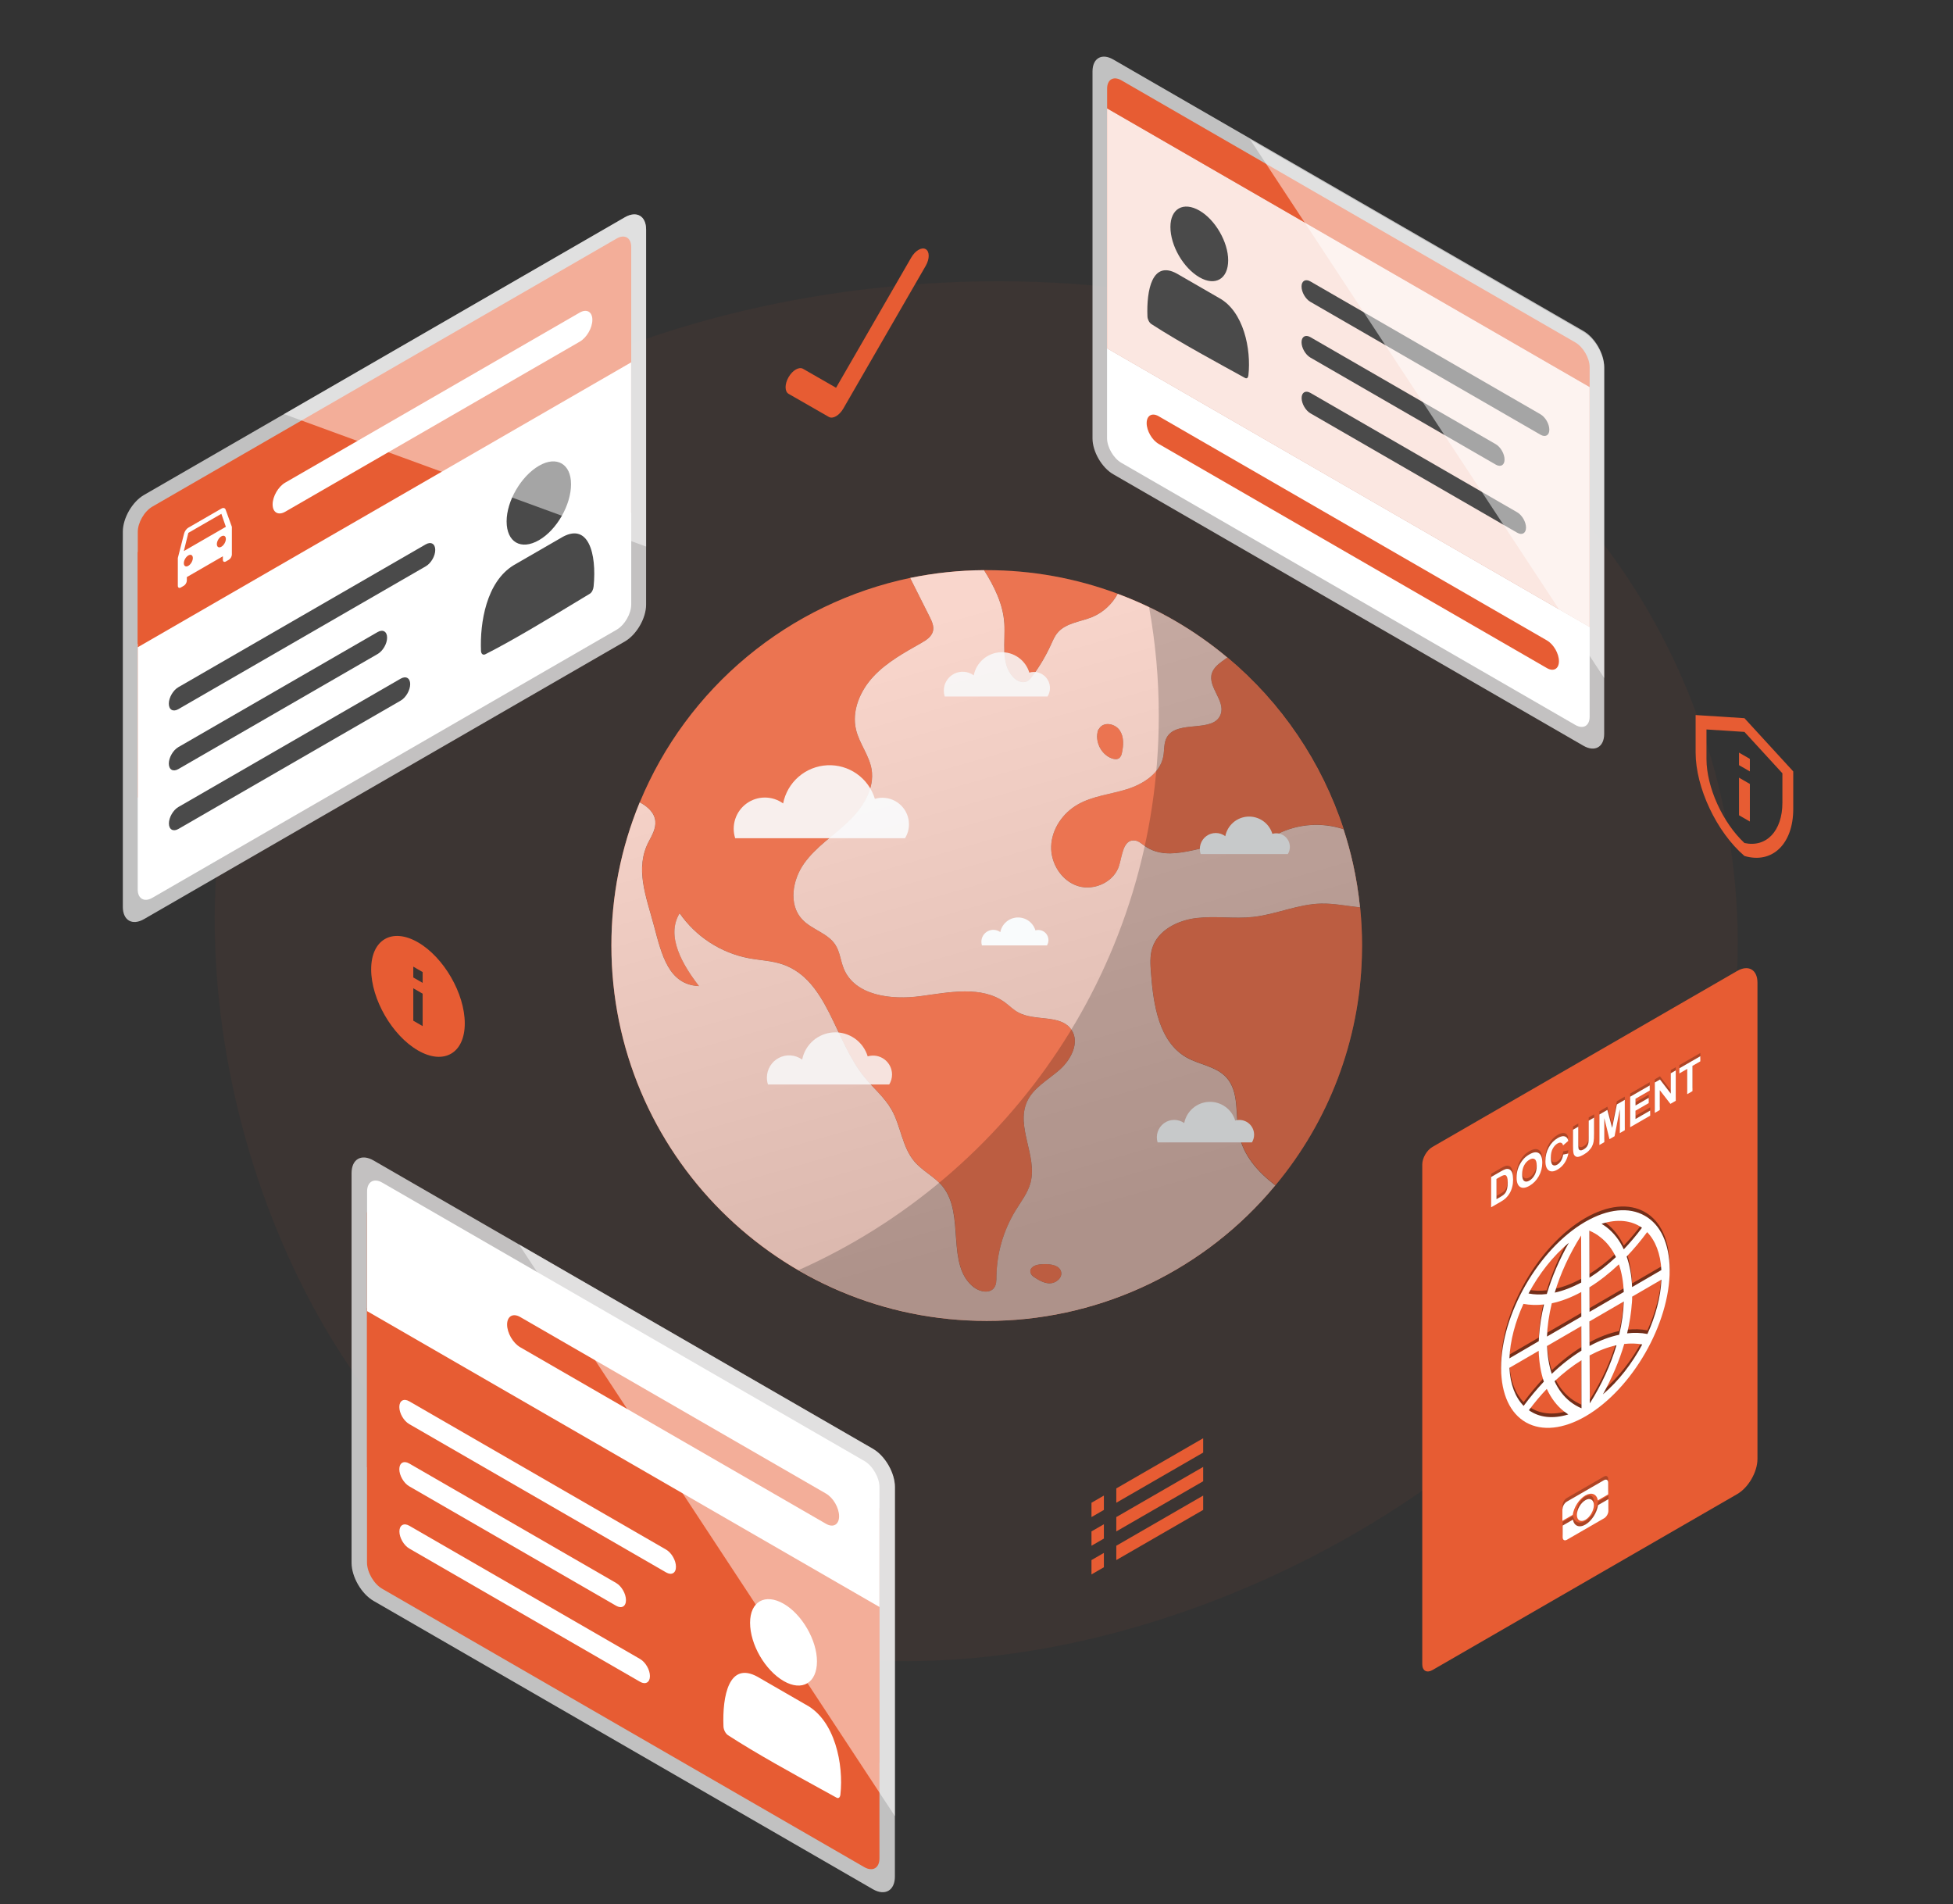 <svg width="874" height="852" viewBox="0 0 874 852" fill="none" xmlns="http://www.w3.org/2000/svg">
<rect x="0" y="0" width="874" height="852" fill="#333333" stroke="none"/>
<path opacity="0.05" d="M173.187 218.055C275.449 122.4 487.847 96.345 620.298 162.788C753.327 228.966 806.41 387.642 762.634 511.824C718.636 635.52 576.978 724.501 448.064 740.574C319.95 756.869 204.356 699.771 142.333 588.727C80.31 477.683 71.503 313.445 173.187 218.055Z" fill="#E75C33"/>
<path opacity="0.75" d="M708.619 333.703L498.195 212.215C493.055 209.247 488.914 202.075 488.914 196.14L488.914 31.978C488.914 26.043 493.055 23.652 498.195 26.619L708.619 148.108C713.759 151.075 717.9 158.248 717.9 164.183L717.9 328.345C717.9 334.28 713.722 336.649 708.619 333.703Z" fill="#F0F0F0"/>
<path d="M711.355 173.128L495.421 48.458L495.421 155.879L711.355 280.548L711.355 173.128Z" fill="#E75C33"/>
<path opacity="0.85" d="M711.355 173.128L495.421 48.458L495.421 155.879L711.355 280.548L711.355 173.128Z" fill="white"/>
<path d="M711.392 280.569L711.392 320.703C711.392 324.759 708.545 326.445 704.996 324.396L501.818 207.091C498.305 205.063 495.421 200.111 495.421 196.012L495.421 155.879L711.392 280.569Z" fill="white"/>
<path d="M711.392 164.311L711.392 173.192L495.459 48.522L495.459 39.642C495.459 35.586 498.306 33.899 501.855 35.949L705.033 153.253C708.508 155.26 711.392 160.255 711.392 164.311Z" fill="#E75C33"/>
<path d="M689.429 194.539L586.417 135.065C584.236 133.805 582.461 130.731 582.461 128.212C582.461 125.693 584.236 124.669 586.417 125.928L689.392 185.381C691.574 186.641 693.349 189.715 693.349 192.234C693.386 194.774 691.611 195.799 689.429 194.539Z" fill="#4A4A4A"/>
<path d="M669.389 207.903L586.417 159.999C584.236 158.739 582.461 155.665 582.461 153.146C582.461 150.627 584.236 149.603 586.417 150.862L669.352 198.745C671.534 200.004 673.308 203.078 673.308 205.597C673.345 208.138 671.571 209.162 669.389 207.903Z" fill="#4A4A4A"/>
<path d="M678.965 238.365L586.454 184.954C584.272 183.694 582.498 180.62 582.498 178.101C582.498 175.582 584.272 174.558 586.454 175.817L678.965 229.229C681.147 230.488 682.922 233.562 682.922 236.081C682.922 238.6 681.147 239.625 678.965 238.365Z" fill="#4A4A4A"/>
<path fill-rule="evenodd" clip-rule="evenodd" d="M536.796 94.249C543.859 98.326 549.627 108.316 549.627 116.471C549.627 124.839 543.859 128.17 536.796 124.092C529.549 119.908 523.781 109.918 523.781 101.549C523.781 93.395 529.549 90.064 536.796 94.249Z" fill="#4A4A4A"/>
<path fill-rule="evenodd" clip-rule="evenodd" d="M526.629 122.406L545.412 133.25C556.615 139.249 559.98 156.348 558.686 167.897C558.575 168.986 558.02 169.562 557.207 169.136C546.447 163.18 528.182 153.402 515.24 144.991C514.316 144.372 513.576 142.963 513.502 141.64C513.022 129.749 515.647 116.407 526.629 122.406Z" fill="#4A4A4A"/>
<path opacity="0.5" d="M717.9 303.369L717.9 164.652C717.9 158.718 713.722 151.524 708.619 148.578L559.462 62.462L717.9 303.369Z" fill="white"/>
<path d="M692.293 298.96L518.51 198.626C515.552 196.919 513.149 192.756 513.149 189.34C513.149 185.925 515.552 184.537 518.51 186.245L692.293 286.578C695.251 288.286 697.654 292.449 697.654 295.864C697.654 299.28 695.251 300.668 692.293 298.96Z" fill="#E75C33"/>
<path opacity="0.75" d="M390.628 845.361L167.185 716.356C161.727 713.205 157.33 705.589 157.33 699.287L157.33 524.968C157.33 518.667 161.727 516.128 167.185 519.279L390.628 648.284C396.086 651.434 400.483 659.051 400.483 665.353L400.483 839.672C400.483 845.973 396.046 848.49 390.628 845.361Z" fill="#F0F0F0"/>
<path d="M393.533 674.851L164.24 542.468L164.24 656.535L393.533 788.918L393.533 674.851Z" fill="#E75C33"/>
<path d="M164.24 585.233L393.533 717.616L393.533 788.917L393.573 788.94L393.573 831.556C393.573 835.863 390.549 837.654 386.78 835.478L171.032 710.916C167.303 708.762 164.24 703.503 164.24 699.151L164.24 585.233Z" fill="#E75C33"/>
<path d="M393.573 665.489L393.573 719.068L164.28 586.685L164.28 533.107C164.28 528.8 167.303 527.009 171.072 529.185L386.82 653.747C390.51 655.878 393.573 661.182 393.573 665.489Z" fill="white"/>
<path d="M369.657 681.854L232.793 602.836C229.562 600.971 226.937 596.425 226.937 592.694C226.937 588.964 229.562 587.448 232.793 589.313L369.657 668.332C372.887 670.197 375.512 674.743 375.512 678.474C375.512 682.204 372.887 683.72 369.657 681.854Z" fill="#E75C33"/>
<path d="M298.124 703.615L183.12 637.218C180.685 635.812 178.703 632.38 178.703 629.567C178.703 626.755 180.685 625.611 183.12 627.017L298.083 693.391C300.519 694.797 302.5 698.229 302.5 701.042C302.541 703.878 300.56 705.022 298.124 703.615Z" fill="white"/>
<path d="M275.751 718.536L183.12 665.055C180.685 663.649 178.703 660.217 178.703 657.405C178.703 654.593 180.685 653.449 183.12 654.855L275.71 708.312C278.145 709.718 280.127 713.15 280.127 715.962C280.168 718.798 278.186 719.942 275.751 718.536Z" fill="white"/>
<path d="M286.442 752.545L183.161 692.915C180.726 691.509 178.744 688.077 178.744 685.265C178.744 682.453 180.726 681.309 183.161 682.715L286.442 742.344C288.878 743.75 290.859 747.182 290.859 749.995C290.859 752.807 288.878 753.951 286.442 752.545Z" fill="white"/>
<path fill-rule="evenodd" clip-rule="evenodd" d="M365.605 743.4C365.605 733.955 358.924 722.383 350.744 717.661C342.35 712.814 335.669 716.672 335.669 726.117C335.669 735.809 342.35 747.381 350.744 752.227C358.924 756.95 365.605 753.093 365.605 743.4ZM360.723 762.835L338.967 750.274C326.248 743.326 323.207 758.78 323.764 772.552C323.85 774.085 324.706 775.717 325.777 776.434C338.346 784.603 355.251 793.884 367.73 800.736C370.133 802.056 372.372 803.285 374.385 804.399C375.327 804.894 375.969 804.226 376.098 802.965C377.597 789.588 373.7 769.783 360.723 762.835Z" fill="white"/>
<path opacity="0.5" d="M400.483 812.651L400.483 665.353C400.483 659.051 396.046 651.412 390.628 648.284L232.243 556.84L400.483 812.651Z" fill="white"/>
<path d="M188.468 586.048L202.418 594.102L202.418 586.047L209.393 590.074L209.393 573.966L202.418 569.939L202.418 561.885L188.468 553.831L188.468 561.885L181.493 557.858L181.493 573.966L188.468 577.993L188.468 586.048Z" fill="white"/>
<path opacity="0.75" d="M279.65 287.027L64.458 411.268C59.202 414.303 54.967 411.857 54.967 405.788L54.967 237.907C54.967 231.837 59.202 224.502 64.458 221.468L279.65 97.226C284.906 94.192 289.141 96.637 289.141 102.706L289.141 270.588C289.141 276.657 284.868 284.014 279.65 287.027Z" fill="#F0F0F0"/>
<path d="M282.448 119.582L61.622 247.076L61.622 356.93L282.448 229.436L282.448 119.582Z" fill="#E75C33"/>
<path d="M61.622 288.262L282.448 160.768L282.448 229.436L282.486 229.414L282.486 270.457C282.486 274.605 279.574 279.691 275.944 281.787L68.163 401.75C64.571 403.824 61.622 402.164 61.622 397.973L61.622 288.262Z" fill="white"/>
<path d="M282.486 110.522L282.486 162.122L61.66 289.616L61.66 238.016C61.66 233.868 64.571 228.781 68.201 226.686L275.982 106.723C279.537 104.671 282.486 106.374 282.486 110.522Z" fill="#E75C33"/>
<path d="M259.453 152.879L127.643 228.98C124.532 230.776 122.004 229.316 122.004 225.724C122.004 222.131 124.532 217.752 127.643 215.956L259.453 139.856C262.564 138.059 265.092 139.519 265.092 143.112C265.092 146.704 262.564 151.083 259.453 152.879Z" fill="white"/>
<path d="M190.562 253.385L79.804 317.331C77.459 318.685 75.551 317.583 75.551 314.875C75.551 312.167 77.459 308.861 79.804 307.507L190.522 243.584C192.868 242.23 194.776 243.332 194.776 246.04C194.816 248.726 192.908 252.031 190.562 253.385Z" fill="#4A4A4A"/>
<path d="M169.015 292.635L79.804 344.14C77.459 345.495 75.551 344.393 75.551 341.685C75.551 338.976 77.459 335.671 79.804 334.317L168.975 282.834C171.321 281.48 173.229 282.582 173.229 285.29C173.269 287.975 171.36 291.281 169.015 292.635Z" fill="#4A4A4A"/>
<path d="M179.311 313.499L79.844 370.926C77.499 372.28 75.59 371.178 75.59 368.47C75.59 365.762 77.499 362.457 79.844 361.102L179.311 303.675C181.657 302.321 183.565 303.422 183.565 306.131C183.565 308.839 181.657 312.144 179.311 313.499Z" fill="#4A4A4A"/>
<path fill-rule="evenodd" clip-rule="evenodd" d="M255.551 216.658C255.551 207.561 249.117 203.847 241.239 208.395C233.155 213.062 226.721 224.207 226.721 233.303C226.721 242.638 233.155 246.353 241.239 241.685C249.117 237.137 255.551 225.993 255.551 216.658ZM250.849 240.804L229.897 252.901C217.647 260.354 214.719 278.619 215.255 291.263C215.337 292.644 216.162 293.263 217.193 292.763C229.298 286.653 245.579 276.793 257.598 269.514C259.912 268.112 262.068 266.806 264.007 265.641C264.914 265.069 265.533 263.712 265.656 262.354C267.1 247.805 263.347 233.065 250.849 240.804Z" fill="#4A4A4A"/>
<path opacity="0.5" d="M289.141 244.565L289.141 102.706C289.141 96.637 284.868 94.214 279.65 97.226L127.113 185.293L289.141 244.565Z" fill="white"/>
<path d="M100.97 228.051C100.701 227.291 99.949 227.074 99.062 227.586L84.283 236.118C83.397 236.63 82.658 237.708 82.376 238.786L79.581 249.692L79.581 262.103C79.581 262.956 80.186 263.305 80.925 262.879L82.268 262.103C83.007 261.676 83.612 260.629 83.612 259.776L83.612 258.225L99.734 248.917L99.734 250.468C99.734 251.321 100.338 251.67 101.077 251.244L102.421 250.468C103.16 250.041 103.764 248.994 103.764 248.141L103.764 235.73L100.97 228.051ZM84.283 253.183C83.168 253.827 82.268 253.307 82.268 252.019C82.268 250.732 83.168 249.173 84.283 248.529C85.398 247.885 86.299 248.405 86.299 249.692C86.299 250.98 85.398 252.539 84.283 253.183ZM99.062 244.65C97.947 245.294 97.047 244.775 97.047 243.487C97.047 242.199 97.947 240.64 99.062 239.996C100.177 239.353 101.077 239.872 101.077 241.16C101.077 242.448 100.177 244.007 99.062 244.65ZM82.268 246.59L84.283 238.445L99.062 229.913L101.077 235.73L82.268 246.59Z" fill="white"/>
<path d="M777.446 668.544L641.03 747.304C638.51 748.759 636.485 747.59 636.485 744.68L636.485 521.09C636.485 518.18 638.51 514.674 641.03 513.219L777.446 434.459C782.445 431.572 786.494 433.91 786.494 439.682L786.494 652.825C786.494 658.645 782.445 665.658 777.446 668.544Z" fill="#E75C33"/>
<path opacity="0.5" d="M709.568 632.074C709.61 632.05 709.61 632.05 709.568 632.074L709.775 631.955C730.514 619.79 747.246 590.619 747.205 566.743L747.205 566.695L747.205 566.647C747.205 566.6 747.205 566.504 747.205 566.457C747.122 554.96 743.197 546.349 736.092 542.342C728.986 538.287 719.566 539.241 709.568 544.966L709.197 545.181C688.457 557.345 671.726 586.564 671.767 610.392L671.767 610.44L671.767 610.488C671.767 610.536 671.767 610.631 671.767 610.679C671.85 622.223 675.816 630.81 682.963 634.841C690.11 638.872 699.571 637.894 709.568 632.074ZM684.202 629.403C686.764 625.968 689.449 622.748 692.217 619.862C694.117 623.964 696.679 627.399 699.943 629.951C700.562 630.404 701.182 630.858 701.843 631.287C694.902 633.434 688.788 632.67 684.202 629.403ZM707.668 591.764L707.709 602.76C703.206 605.55 698.744 609.033 694.448 613.135C693.208 609.414 692.506 605.193 692.341 600.661L707.668 591.764ZM692.3 596.391C692.465 591.668 693.208 586.659 694.448 581.507C698.744 580.601 703.165 578.908 707.627 576.475L707.668 587.47L692.3 596.391ZM711.345 585.348L711.304 574.352C715.765 571.585 720.186 568.126 724.483 564.071C725.763 567.769 726.466 571.943 726.672 576.451L711.345 585.348ZM726.672 580.696C726.548 585.395 725.846 590.428 724.607 595.58C720.269 596.51 715.807 598.18 711.345 600.613L711.304 589.617L726.672 580.696ZM702.752 625.61C699.736 623.249 697.381 620.124 695.687 616.427C699.612 612.73 703.619 609.605 707.709 607.053L707.751 628.544C705.933 627.781 704.28 626.779 702.752 625.61ZM711.386 604.883C715.435 602.736 719.484 601.162 723.408 600.327C720.847 608.961 716.84 617.858 711.469 626.35L711.386 604.883ZM717.335 622.295C721.425 614.924 724.648 607.339 726.879 599.754C729.647 599.444 732.373 599.492 734.935 599.969C730.349 608.532 724.235 616.403 717.335 622.295ZM737.248 595.294C734.356 594.722 731.299 594.626 728.159 595.008C729.275 590.357 729.977 585.801 730.308 581.364C730.39 580.41 730.432 579.48 730.432 578.574L743.487 570.941C743.156 578.86 740.884 587.28 737.248 595.294ZM737.124 549.712C740.801 553.505 743.115 559.277 743.487 566.695L730.39 574.304C730.184 569.271 729.358 564.644 727.953 560.637C731.134 557.321 734.191 553.648 737.124 549.712ZM734.811 547.709C732.208 551.215 729.481 554.411 726.672 557.369C724.813 553.338 722.252 550.046 719.071 547.542C718.327 546.969 717.542 546.421 716.716 545.944C723.78 543.678 730.101 544.417 734.811 547.709ZM716.22 551.955C719.153 554.221 721.467 557.274 723.161 560.828C719.277 564.453 715.311 567.554 711.304 570.058L711.262 548.997C713.039 549.784 714.733 550.762 716.22 551.955ZM707.627 572.229C703.619 574.352 699.612 575.902 695.77 576.737C698.331 568.246 702.297 559.516 707.585 551.167L707.627 572.229ZM702.091 554.435C697.836 561.901 694.53 569.677 692.217 577.357C689.366 577.715 686.64 577.62 684.037 577.119C688.705 568.413 694.985 560.398 702.091 554.435ZM681.765 581.817C684.698 582.366 687.796 582.438 690.978 582.08C689.821 586.85 689.077 591.573 688.747 596.153C688.705 596.94 688.664 597.727 688.623 598.514L675.526 606.123C675.816 598.275 678.088 589.856 681.765 581.817ZM681.847 627.423C678.17 623.63 675.857 617.906 675.485 610.392L688.581 602.784C688.747 607.888 689.532 612.491 690.895 616.57C687.796 619.886 684.739 623.511 681.847 627.423Z" fill="black"/>
<g opacity="0.5">
<path opacity="0.5" d="M699.281 673.601C699.281 672.36 700.149 670.905 701.182 670.309L717.79 660.72C718.864 660.1 719.69 660.625 719.69 661.818L719.69 667.065L715.063 669.737C714.567 666.922 712.254 665.92 709.445 667.542C706.635 669.164 704.322 672.885 703.826 676.224L699.199 678.896L699.199 673.648L699.281 673.601ZM713.287 671.812C713.287 674.197 711.593 677.179 709.486 678.395C707.42 679.588 705.685 678.633 705.685 676.201C705.685 673.768 707.379 670.834 709.486 669.617C711.551 668.425 713.287 669.427 713.287 671.812ZM699.281 680.995L703.909 678.323C704.404 681.138 706.718 682.14 709.527 680.518C712.336 678.896 714.65 675.175 715.146 671.836L719.773 669.164L719.773 674.412C719.773 675.652 718.905 677.107 717.872 677.703L701.223 687.316C700.149 687.936 699.323 687.411 699.323 686.218L699.323 680.971L699.281 680.995Z" fill="black"/>
</g>
<path d="M709.568 633.744C709.568 633.696 709.568 633.744 709.568 633.744C709.61 633.72 709.61 633.72 709.568 633.744L709.775 633.624C730.514 621.46 747.246 592.288 747.205 568.412L747.205 568.365L747.205 568.317C747.205 568.269 747.205 568.174 747.205 568.126C747.122 556.629 743.197 548.019 736.092 544.012C728.986 539.957 719.566 540.911 709.568 546.635L709.197 546.85C688.457 559.015 671.726 588.234 671.767 612.062L671.767 612.11L671.767 612.157C671.767 612.205 671.767 612.3 671.767 612.348C671.85 623.893 675.816 632.479 682.963 636.51C690.11 640.494 699.571 639.516 709.568 633.744ZM684.202 631.024C686.764 627.59 689.449 624.37 692.217 621.484C694.117 625.586 696.679 629.021 699.943 631.573C700.562 632.026 701.182 632.479 701.843 632.909C694.902 635.055 688.788 634.292 684.202 631.024ZM707.668 593.386L707.709 604.382C703.206 607.172 698.744 610.655 694.448 614.757C693.208 611.036 692.506 606.814 692.341 602.283L707.668 593.386ZM692.3 598.061C692.465 593.338 693.208 588.329 694.448 583.177C698.744 582.271 703.165 580.577 707.627 578.144L707.668 589.14L692.3 598.061ZM711.345 587.017L711.304 576.021C715.765 573.254 720.186 569.796 724.483 565.741C725.763 569.438 726.466 573.612 726.672 578.12L711.345 587.017ZM726.672 582.366C726.548 587.065 725.846 592.098 724.607 597.25C720.269 598.18 715.807 599.85 711.345 602.283L711.304 591.287L726.672 582.366ZM702.752 627.232C699.736 624.871 697.381 621.746 695.687 618.049C699.612 614.352 703.619 611.227 707.709 608.675L707.751 630.166C705.933 629.402 704.28 628.401 702.752 627.232ZM711.386 606.504C715.435 604.358 719.484 602.783 723.408 601.949C720.847 610.583 716.84 619.48 711.469 627.971L711.386 606.504ZM717.335 623.916C721.425 616.546 724.648 608.961 726.879 601.376C729.647 601.066 732.373 601.114 734.935 601.591C730.349 610.201 724.235 618.073 717.335 623.916ZM737.248 596.916C734.356 596.343 731.299 596.248 728.159 596.63C729.275 591.978 729.977 587.423 730.308 582.986C730.39 582.032 730.432 581.102 730.432 580.195L743.528 572.587C743.156 580.482 740.884 588.949 737.248 596.916ZM737.124 551.334C740.801 555.127 743.115 560.899 743.487 568.317L730.39 575.926C730.184 570.893 729.358 566.266 727.953 562.259C731.134 558.943 734.191 555.318 737.124 551.334ZM734.811 549.378C732.208 552.885 729.481 556.081 726.672 559.039C724.813 555.008 722.252 551.716 719.071 549.211C718.327 548.639 717.542 548.09 716.716 547.613C723.78 545.347 730.101 546.039 734.811 549.378ZM716.22 553.624C719.153 555.89 721.467 558.943 723.161 562.497C719.277 566.123 715.311 569.223 711.304 571.728L711.262 550.666C713.039 551.454 714.733 552.384 716.22 553.624ZM707.627 573.898C703.619 576.021 699.612 577.572 695.77 578.407C698.331 569.915 702.297 561.185 707.585 552.837L707.627 573.898ZM702.091 556.105C697.836 563.57 694.53 571.346 692.217 579.027C689.366 579.384 686.64 579.289 684.037 578.788C688.705 570.034 694.985 562.02 702.091 556.105ZM681.765 583.439C684.698 583.988 687.796 584.059 690.978 583.702C689.821 588.472 689.077 593.195 688.747 597.775C688.705 598.562 688.664 599.349 688.623 600.136L675.485 607.816C675.816 599.945 678.088 591.478 681.765 583.439ZM681.847 629.092C678.17 625.3 675.857 619.575 675.485 612.062L688.581 604.453C688.747 609.557 689.532 614.161 690.895 618.24C687.796 621.555 684.739 625.181 681.847 629.092Z" fill="white"/>
<path d="M699.281 675.223C699.281 673.982 700.149 672.527 701.182 671.931L717.79 662.342C718.864 661.722 719.69 662.247 719.69 663.44L719.69 668.687L715.063 671.359C714.567 668.544 712.254 667.542 709.445 669.164C706.635 670.786 704.322 674.507 703.826 677.846L699.199 680.518L699.199 675.27L699.281 675.223ZM713.287 673.481C713.287 675.867 711.593 678.848 709.486 680.065C707.42 681.257 705.685 680.303 705.685 677.87C705.685 675.437 707.379 672.503 709.486 671.287C711.551 670.047 713.287 671.096 713.287 673.481ZM699.281 682.665L703.909 679.993C704.404 682.808 706.718 683.809 709.527 682.187C712.336 680.566 714.65 676.845 715.146 673.505L719.773 670.834L719.773 676.081C719.773 677.322 718.905 678.777 717.872 679.373L701.223 688.985C700.149 689.605 699.323 689.081 699.323 687.888L699.323 682.641L699.281 682.665Z" fill="white"/>
<g opacity="0.5">
<path opacity="0.5" d="M667.305 525.24L671.643 522.736C672.635 522.163 673.378 521.829 673.874 521.686C674.576 521.519 675.155 521.614 675.65 521.901C676.146 522.187 676.518 522.736 676.766 523.451C677.014 524.167 677.138 525.192 677.138 526.433C677.138 527.53 677.014 528.603 676.766 529.557C676.477 530.726 676.064 531.775 675.485 532.682C675.072 533.397 674.535 534.041 673.833 534.733C673.296 535.234 672.593 535.735 671.726 536.236L667.305 538.788L667.305 525.24ZM669.701 526.146L669.701 535.162L671.478 534.137C672.139 533.755 672.635 533.421 672.924 533.159C673.296 532.849 673.626 532.467 673.874 532.038C674.122 531.609 674.328 531.06 674.494 530.344C674.659 529.629 674.741 528.77 674.741 527.721C674.741 526.671 674.659 525.908 674.494 525.431C674.328 524.954 674.122 524.644 673.833 524.477C673.543 524.31 673.172 524.334 672.717 524.501C672.387 524.596 671.726 524.93 670.775 525.479L669.701 526.099L669.701 526.146Z" fill="black"/>
<path opacity="0.5" d="M678.708 525.526C678.708 524.143 678.873 522.902 679.245 521.734C679.493 520.875 679.864 520.04 680.36 519.229C680.815 518.394 681.352 517.703 681.889 517.106C682.632 516.295 683.459 515.675 684.45 515.103C686.185 514.101 687.59 513.91 688.623 514.554C689.656 515.198 690.193 516.605 690.193 518.848C690.193 521.042 689.656 523.069 688.623 524.906C687.59 526.743 686.185 528.174 684.491 529.152C682.756 530.153 681.352 530.344 680.319 529.7C679.286 529.056 678.708 527.721 678.708 525.526ZM681.186 524.047C681.186 525.574 681.476 526.6 682.095 527.005C682.715 527.458 683.5 527.387 684.45 526.838C685.4 526.289 686.185 525.455 686.805 524.286C687.425 523.117 687.714 521.805 687.714 520.231C687.714 518.657 687.425 517.679 686.805 517.273C686.227 516.844 685.442 516.916 684.45 517.488C683.459 518.06 682.674 518.895 682.095 519.992C681.476 521.114 681.186 522.473 681.186 524.047Z" fill="black"/>
<path opacity="0.5" d="M699.571 515.198L701.884 514.721C701.512 516.415 700.934 517.846 700.108 519.038C699.282 520.231 698.249 521.209 696.968 521.948C695.398 522.855 694.117 522.974 693.126 522.306C692.134 521.638 691.597 520.279 691.597 518.132C691.597 515.842 692.093 513.839 693.126 511.954C694.159 510.118 695.481 508.734 697.133 507.78C698.579 506.945 699.736 506.755 700.645 507.232C701.182 507.494 701.595 508.114 701.843 509.068L699.488 511.096C699.364 510.452 699.075 510.094 698.621 509.927C698.166 509.76 697.629 509.879 697.009 510.237C696.142 510.738 695.439 511.525 694.861 512.575C694.324 513.6 694.035 514.96 694.035 516.582C694.035 518.299 694.283 519.396 694.82 519.802C695.357 520.207 696.059 520.183 696.927 519.682C697.546 519.325 698.083 518.776 698.579 518.013C699.034 517.273 699.364 516.319 699.571 515.198Z" fill="black"/>
<path opacity="0.5" d="M703.909 504.107L706.305 502.724L706.305 510.118C706.305 511.31 706.346 512.002 706.387 512.36C706.47 512.885 706.718 513.171 707.131 513.266C707.503 513.385 708.04 513.266 708.701 512.885C709.362 512.503 709.899 512.05 710.23 511.525C710.56 511 710.767 510.499 710.849 509.975C710.932 509.45 710.973 508.663 710.973 507.613L710.973 500.028L713.369 498.645L713.369 505.8C713.369 507.422 713.287 508.615 713.163 509.402C713.039 510.142 712.791 510.857 712.46 511.525C712.13 512.193 711.634 512.813 711.056 513.433C710.477 514.053 709.734 514.626 708.784 515.174C707.668 515.818 706.801 516.176 706.222 516.224C705.644 516.272 705.189 516.152 704.859 515.818C704.528 515.532 704.28 515.15 704.198 514.673C704.033 514.006 703.95 512.908 703.95 511.382L703.95 504.083L703.909 504.107Z" fill="black"/>
<path opacity="0.5" d="M715.766 510.857L715.766 497.261L719.318 495.21L721.467 503.272L723.574 492.753L727.127 490.702L727.127 504.298L724.896 505.586L724.896 494.9L722.541 506.993L720.269 508.305L717.955 498.907L717.955 509.641L715.766 510.905L715.766 510.857Z" fill="black"/>
<path opacity="0.5" d="M729.523 502.914L729.523 489.319L738.281 484.262L738.281 486.552L731.919 490.225L731.919 493.23L737.827 489.819L737.827 492.157L731.919 495.568L731.919 499.289L738.488 495.496L738.488 497.786L729.523 502.962L729.523 502.914Z" fill="black"/>
<path opacity="0.5" d="M740.553 496.546L740.553 482.95L742.867 481.614L747.701 487.935L747.701 478.824L749.932 477.536L749.932 491.131L747.535 492.515L742.784 486.385L742.784 495.258L740.553 496.546Z" fill="black"/>
<path opacity="0.5" d="M755.054 488.174L755.054 476.868L751.543 478.895L751.543 476.605L760.921 471.191L760.921 473.481L757.409 475.508L757.409 486.814L755.054 488.174Z" fill="black"/>
</g>
<path d="M667.305 526.671L671.643 524.167C672.635 523.594 673.378 523.26 673.874 523.117C674.576 522.95 675.155 523.046 675.65 523.332C676.146 523.666 676.518 524.167 676.766 524.882C677.014 525.598 677.138 526.623 677.138 527.864C677.138 528.961 677.014 530.034 676.766 530.988C676.477 532.157 676.064 533.207 675.485 534.113C675.072 534.829 674.535 535.473 673.833 536.164C673.296 536.665 672.593 537.166 671.726 537.667L667.305 540.219L667.305 526.671ZM669.701 527.578L669.701 536.594L671.478 535.568C672.139 535.186 672.635 534.852 672.924 534.59C673.296 534.28 673.626 533.898 673.874 533.469C674.122 533.04 674.328 532.491 674.494 531.776C674.659 531.06 674.741 530.201 674.741 529.152C674.741 528.102 674.659 527.339 674.494 526.862C674.328 526.385 674.122 526.075 673.833 525.908C673.543 525.741 673.172 525.765 672.717 525.932C672.387 526.027 671.726 526.361 670.775 526.91L669.701 527.53L669.701 527.578Z" fill="white"/>
<path d="M678.708 526.957C678.708 525.574 678.873 524.334 679.245 523.165C679.493 522.306 679.864 521.471 680.36 520.66C680.815 519.826 681.352 519.134 681.889 518.537C682.632 517.727 683.459 517.106 684.45 516.534C686.185 515.532 687.59 515.341 688.623 515.985C689.656 516.629 690.193 518.037 690.193 520.279C690.193 522.473 689.656 524.501 688.623 526.337C687.59 528.174 686.185 529.605 684.491 530.583C682.756 531.585 681.352 531.775 680.319 531.131C679.286 530.487 678.708 529.152 678.708 526.957ZM681.186 525.478C681.186 527.005 681.476 528.031 682.095 528.436C682.715 528.889 683.5 528.818 684.45 528.269C685.4 527.721 686.185 526.886 686.805 525.717C687.425 524.548 687.714 523.236 687.714 521.662C687.714 520.088 687.425 519.11 686.805 518.704C686.227 518.275 685.442 518.347 684.45 518.919C683.459 519.492 682.674 520.326 682.095 521.424C681.476 522.545 681.186 523.904 681.186 525.478Z" fill="white"/>
<path d="M699.571 516.629L701.884 516.152C701.512 517.846 700.934 519.277 700.108 520.47C699.282 521.662 698.249 522.64 696.968 523.379C695.398 524.286 694.117 524.405 693.126 523.737C692.134 523.069 691.597 521.71 691.597 519.563C691.597 517.273 692.093 515.27 693.126 513.385C694.159 511.549 695.481 510.165 697.133 509.211C698.579 508.376 699.736 508.186 700.645 508.663C701.182 508.925 701.595 509.545 701.843 510.499L699.488 512.527C699.364 511.883 699.075 511.525 698.621 511.358C698.166 511.191 697.629 511.31 697.009 511.668C696.142 512.169 695.439 512.956 694.861 514.006C694.283 515.055 694.035 516.391 694.035 518.013C694.035 519.73 694.283 520.827 694.82 521.233C695.357 521.638 696.059 521.614 696.927 521.114C697.546 520.756 698.083 520.207 698.579 519.444C699.034 518.704 699.364 517.75 699.571 516.629Z" fill="white"/>
<path d="M703.909 505.538L706.305 504.155L706.305 511.549C706.305 512.741 706.346 513.433 706.387 513.791C706.47 514.316 706.718 514.602 707.131 514.697C707.503 514.817 708.04 514.697 708.701 514.316C709.362 513.934 709.899 513.481 710.23 512.956C710.56 512.431 710.767 511.93 710.849 511.406C710.932 510.881 710.973 510.094 710.973 509.044L710.973 501.459L713.369 500.076L713.369 507.232C713.369 508.854 713.287 510.046 713.163 510.833C713.039 511.573 712.791 512.288 712.46 512.956C712.13 513.624 711.634 514.244 711.056 514.864C710.477 515.484 709.734 516.057 708.784 516.606C707.668 517.25 706.801 517.607 706.222 517.655C705.644 517.703 705.189 517.583 704.859 517.25C704.528 516.963 704.28 516.582 704.198 516.105C704.033 515.437 703.95 514.34 703.95 512.813L703.95 505.514L703.909 505.538Z" fill="white"/>
<path d="M715.766 512.288L715.766 498.693L719.318 496.641L721.467 504.703L723.574 494.184L727.127 492.133L727.127 505.729L724.896 507.017L724.896 496.331L722.541 508.424L720.269 509.736L717.955 500.338L717.955 511.072L715.766 512.336L715.766 512.288Z" fill="white"/>
<path d="M729.523 504.346L729.523 490.75L738.281 485.693L738.281 487.983L731.919 491.656L731.919 494.662L737.827 491.251L737.827 493.588L731.919 496.999L731.919 500.72L738.488 496.927L738.488 499.217L729.523 504.393L729.523 504.346Z" fill="white"/>
<path d="M740.553 497.977L740.553 484.381L742.867 483.046L747.701 489.366L747.701 480.255L749.932 478.967L749.932 492.563L747.535 493.946L742.784 487.816L742.784 496.689L740.553 497.977Z" fill="white"/>
<path d="M755.054 489.605L755.054 478.299L751.543 480.326L751.543 478.036L760.921 472.622L760.921 474.912L757.409 476.939L757.409 488.245L755.054 489.605Z" fill="white"/>
<path d="M780.666 327.501L797.655 346.025L797.655 359.196C797.655 371.863 790.422 379.373 780.666 377.216C770.91 368.108 763.677 352.246 763.677 339.579L763.677 326.408L780.666 327.501ZM780.666 321.363L758.823 319.962L758.823 336.777C758.823 352.33 768.143 372.255 780.666 383.017C793.189 386.716 802.509 377.552 802.509 361.998L802.509 345.184L780.666 321.363ZM778.239 336.777L783.093 339.579L783.093 345.184L778.239 342.381L778.239 336.777ZM778.239 347.986L783.093 350.789L783.093 367.603L778.239 364.801L778.239 347.986Z" fill="#E75C33"/>
<path d="M187.047 421.66C175.485 414.985 166.101 420.403 166.101 433.754C166.101 447.105 175.485 463.359 187.047 470.034C198.61 476.71 207.994 471.292 207.994 457.941C207.994 444.59 198.61 428.336 187.047 421.66ZM189.142 459.15L184.953 456.732L184.953 442.219L189.142 444.638L189.142 459.15ZM189.142 439.801L184.953 437.382L184.953 432.545L189.142 434.963L189.142 439.801Z" fill="#E75C33"/>
<path fill-rule="evenodd" clip-rule="evenodd" d="M414.271 111.487C416.057 112.518 416.057 115.86 414.271 118.952L377.391 182.831C375.608 185.919 372.717 187.591 370.931 186.566L352.908 176.227C351.12 175.201 351.116 171.861 352.898 168.767C354.68 165.674 357.575 163.997 359.363 165.023L374.154 173.508L407.806 115.22C409.592 112.127 412.486 110.456 414.271 111.487Z" fill="#E75C33"/>
<path d="M488.455 691.667L494.009 688.46L494.009 682.047L488.455 685.253L488.455 691.667ZM488.455 704.494L494.009 701.287L494.009 694.874L488.455 698.08L488.455 704.494ZM488.455 678.84L494.009 675.633L494.009 669.22L488.455 672.427L488.455 678.84ZM499.563 685.253L538.442 662.807L538.442 656.393L499.563 678.84L499.563 685.253ZM499.563 698.08L538.442 675.633L538.442 669.22L499.563 691.667L499.563 698.08ZM499.563 666.013L499.563 672.427L538.442 649.98L538.442 643.567L499.563 666.013Z" fill="#E75C33"/>
<path fill-rule="evenodd" clip-rule="evenodd" d="M459.616 304.866C457.503 305.884 454.93 304.639 453.329 302.922C449.151 298.427 449.319 292.008 449.486 285.619C449.545 283.366 449.604 281.117 449.472 278.957C448.922 270.362 445.013 262.525 440.399 255.123H441.585C461.595 255.113 481.446 258.689 500.196 265.682C497.714 270.32 493.731 273.977 488.899 276.053C487.263 276.727 485.517 277.236 483.775 277.743C479.785 278.905 475.815 280.062 473.24 283.184C472.098 284.567 471.352 286.217 470.613 287.85L470.61 287.856C470.519 288.058 470.428 288.259 470.336 288.46C468.052 293.466 465.241 298.214 461.949 302.623C461.359 303.544 460.559 304.313 459.616 304.866ZM293.278 367.386C293.6 370.427 292.09 373.269 290.65 375.98L290.649 375.982L290.647 375.986C290.553 376.162 290.46 376.338 290.368 376.513C284.897 386.898 287.948 397.567 291.144 408.741C291.662 410.553 292.185 412.379 292.675 414.219C292.795 414.67 292.914 415.121 293.034 415.571C296.408 428.296 299.693 440.686 312.858 441.243C305.527 431.747 297.912 418.899 304.179 408.671C311.464 419.142 322.551 426.353 335.076 428.765C336.821 429.092 338.588 429.324 340.354 429.556C343.769 430.005 347.179 430.453 350.417 431.585C363.083 436.005 368.931 448.407 374.909 461.087C378.356 468.398 381.846 475.802 386.713 481.821C388.173 483.631 389.776 485.334 391.378 487.035C394.143 489.971 396.902 492.901 398.904 496.361C400.716 499.51 401.851 503.025 402.982 506.523C404.512 511.26 406.033 515.967 409.21 519.696C410.999 521.81 413.218 523.492 415.435 525.173C417.781 526.951 420.126 528.728 421.958 531.014C426.664 536.882 427.231 544.914 427.79 552.82C428.428 561.848 429.054 570.712 435.816 576.006C438.518 578.119 443.029 578.975 444.98 576.155C445.902 574.831 445.926 573.117 445.949 571.492L445.952 571.261C446.113 560.806 449.069 550.584 454.514 541.657C455.071 540.753 455.654 539.858 456.238 538.962C458.239 535.892 460.245 532.815 461.184 529.303C462.667 523.747 461.309 517.909 459.962 512.12C458.436 505.563 456.926 499.069 459.576 493.119C461.614 488.524 465.665 485.418 469.716 482.313L469.716 482.312C471.219 481.161 472.721 480.009 474.12 478.781C479.293 474.244 483.369 466.465 479.487 460.767C476.666 456.648 471.599 456.107 466.378 455.549C462.627 455.149 458.797 454.739 455.662 452.989C454.339 452.252 453.167 451.284 451.991 450.311L451.991 450.311C451.283 449.726 450.574 449.139 449.828 448.6C440.381 441.671 427.711 443.484 415.86 445.179C414.508 445.373 413.166 445.565 411.841 445.742C398.904 447.473 382.675 445.567 377.652 433.51C377.073 432.115 376.683 430.64 376.294 429.169C375.706 426.949 375.121 424.736 373.893 422.815C372 419.855 368.929 418.076 365.836 416.283C363.347 414.841 360.843 413.39 358.927 411.309C352.815 404.684 354.643 393.697 359.88 386.359C363.338 381.514 367.927 377.697 372.526 373.872L372.526 373.872L372.526 373.872C374.892 371.904 377.261 369.934 379.48 367.82C386.013 361.598 391.58 353.009 390.051 344.122C389.482 340.817 387.979 337.798 386.473 334.772C385.147 332.107 383.817 329.437 383.122 326.562C381.074 318.09 384.956 309.06 390.9 302.708C396.546 296.673 403.877 292.51 411.092 288.413L411.095 288.411L411.099 288.409C411.375 288.252 411.652 288.095 411.929 287.938C412.029 287.881 412.13 287.824 412.23 287.766C414.479 286.47 416.929 284.927 417.545 282.406C418.089 280.195 417.039 277.94 416.022 275.924L407.317 258.603C380.498 264.219 355.457 276.301 334.369 293.799C313.281 311.296 296.786 333.68 286.317 359.005C289.836 360.936 292.876 363.555 293.278 367.386ZM544.34 310.35C542.874 307.361 541.403 304.362 542.298 301.34C542.998 298.987 545.001 297.282 547.004 295.785C547.721 295.253 548.449 294.751 549.184 294.245L549.292 294.171C573.495 314.402 591.522 341.033 601.311 371.023C591.622 367.827 581.065 368.577 571.925 373.11C571.252 373.453 570.589 373.816 569.925 374.179C568.016 375.225 566.108 376.269 564.011 376.818C561.466 377.482 558.822 377.369 556.176 377.256C555 377.206 553.824 377.156 552.655 377.174C547.833 377.233 542.847 378.397 537.919 379.548C528.76 381.686 519.803 383.777 512.471 378.639C512.154 378.423 511.84 378.192 511.524 377.96L511.524 377.96L511.524 377.96L511.523 377.96C510.264 377.034 508.983 376.093 507.429 376.046C503.624 375.94 502.576 380.37 501.614 384.434C501.397 385.348 501.185 386.244 500.947 387.066C498.815 394.514 489.825 398.773 482.456 396.491C475.087 394.209 470.148 386.359 470.407 378.652C470.666 370.945 475.625 363.782 482.3 359.964C486.752 357.418 491.766 356.247 496.795 355.073L496.795 355.073C499.307 354.486 501.822 353.899 504.272 353.139C511.628 350.857 519.179 346.021 520.586 338.457C520.765 337.495 520.841 336.504 520.917 335.516V335.515C521.07 333.533 521.222 331.561 522.2 329.861C524.441 325.969 529.494 325.479 534.436 325C539.669 324.492 544.777 323.997 546.297 319.49C547.328 316.442 545.837 313.401 544.34 310.35ZM548.348 410.508C552.485 410.625 556.629 410.742 560.757 410.298C565.34 409.799 569.822 408.607 574.299 407.416L574.299 407.416C579.94 405.915 585.574 404.417 591.395 404.308C595.272 404.234 599.192 404.774 603.094 405.311C604.958 405.568 606.818 405.824 608.668 406.013C609.247 411.688 609.54 417.389 609.543 423.093C609.543 424.766 609.51 426.438 609.458 428.098C608.393 465.566 594.765 501.589 570.765 530.379C562.942 524.376 556.46 517.058 554.516 507.575C553.945 504.769 553.77 501.801 553.597 498.85C553.228 492.588 552.864 486.396 548.728 481.964C545.918 478.955 542.014 477.557 538.076 476.147C535.693 475.293 533.297 474.435 531.125 473.213C518.635 466.219 516.159 449.605 515.09 435.344C514.811 431.617 514.539 427.78 515.667 424.215C518.201 416.157 527.119 411.782 535.48 410.777C539.744 410.265 544.042 410.386 548.348 410.508ZM467.127 565.641C464.995 565.7 462.499 565.946 461.365 567.754C460.62 568.934 461.436 570.62 462.499 571.216H462.402C464.709 572.739 467.205 574.314 469.959 574.256C472.714 574.198 475.579 571.663 474.859 568.999C474.062 566.043 470.173 565.538 467.127 565.641ZM500.965 339.189C500.026 339.947 498.645 339.772 497.517 339.351C492.63 337.542 489.779 331.566 491.451 326.653L492.326 325.447C494.601 322.861 499.241 323.982 501.147 326.847C503.052 329.712 502.871 333.485 502.119 336.842C502.005 337.731 501.599 338.556 500.965 339.189Z" fill="#E75C33"/>
<path opacity="0.15" fill-rule="evenodd" clip-rule="evenodd" d="M459.616 304.866C457.503 305.884 454.93 304.639 453.329 302.922C449.151 298.427 449.319 292.008 449.486 285.619C449.545 283.366 449.604 281.117 449.472 278.957C448.922 270.362 445.013 262.525 440.399 255.123H441.585C461.595 255.113 481.446 258.689 500.196 265.682C497.714 270.32 493.731 273.977 488.899 276.053C487.263 276.727 485.517 277.236 483.775 277.743C479.785 278.905 475.815 280.062 473.24 283.184C472.098 284.567 471.352 286.217 470.613 287.85L470.61 287.856C470.519 288.058 470.428 288.259 470.336 288.46C468.052 293.466 465.241 298.214 461.949 302.623C461.359 303.544 460.559 304.313 459.616 304.866ZM293.278 367.386C293.6 370.427 292.09 373.269 290.65 375.98L290.649 375.982L290.647 375.986C290.553 376.162 290.46 376.338 290.368 376.513C284.897 386.898 287.948 397.567 291.144 408.741C291.662 410.553 292.185 412.379 292.675 414.219C292.795 414.67 292.914 415.121 293.034 415.571C296.408 428.296 299.693 440.686 312.858 441.243C305.527 431.747 297.912 418.899 304.179 408.671C311.464 419.142 322.551 426.353 335.076 428.765C336.821 429.092 338.588 429.324 340.354 429.556C343.769 430.005 347.179 430.453 350.417 431.585C363.083 436.005 368.931 448.407 374.909 461.087C378.356 468.398 381.846 475.802 386.713 481.821C388.173 483.631 389.776 485.334 391.378 487.035C394.143 489.971 396.902 492.901 398.904 496.361C400.716 499.51 401.851 503.025 402.982 506.523C404.512 511.26 406.033 515.967 409.21 519.696C410.999 521.81 413.218 523.492 415.435 525.173C417.781 526.951 420.126 528.728 421.958 531.014C426.664 536.882 427.231 544.914 427.79 552.82C428.428 561.848 429.054 570.712 435.816 576.006C438.518 578.119 443.029 578.975 444.98 576.155C445.902 574.831 445.926 573.117 445.949 571.492L445.952 571.261C446.113 560.806 449.069 550.584 454.514 541.657C455.071 540.753 455.654 539.858 456.238 538.962C458.239 535.892 460.245 532.815 461.184 529.303C462.667 523.747 461.309 517.909 459.962 512.12C458.436 505.563 456.926 499.069 459.576 493.119C461.614 488.524 465.665 485.418 469.716 482.313L469.716 482.312C471.219 481.161 472.721 480.009 474.12 478.781C479.293 474.244 483.369 466.465 479.487 460.767C476.666 456.648 471.599 456.107 466.378 455.549C462.627 455.149 458.797 454.739 455.662 452.989C454.339 452.252 453.167 451.284 451.991 450.311L451.991 450.311C451.283 449.726 450.574 449.139 449.828 448.6C440.381 441.671 427.711 443.484 415.86 445.179C414.508 445.373 413.166 445.565 411.841 445.742C398.904 447.473 382.675 445.567 377.652 433.51C377.073 432.115 376.683 430.64 376.294 429.169C375.706 426.949 375.121 424.736 373.893 422.815C372 419.855 368.929 418.076 365.836 416.283C363.347 414.841 360.843 413.39 358.927 411.309C352.815 404.684 354.643 393.697 359.88 386.359C363.338 381.514 367.927 377.697 372.526 373.872L372.526 373.872L372.526 373.872C374.892 371.904 377.261 369.934 379.48 367.82C386.013 361.598 391.58 353.009 390.051 344.122C389.482 340.817 387.979 337.798 386.473 334.772C385.147 332.107 383.817 329.437 383.122 326.562C381.074 318.09 384.956 309.06 390.9 302.708C396.546 296.673 403.877 292.51 411.092 288.413L411.095 288.411L411.099 288.409C411.375 288.252 411.652 288.095 411.929 287.938C412.029 287.881 412.13 287.824 412.23 287.766C414.479 286.47 416.929 284.927 417.545 282.406C418.089 280.195 417.039 277.94 416.022 275.924L407.317 258.603C380.498 264.219 355.457 276.301 334.369 293.799C313.281 311.296 296.786 333.68 286.317 359.005C289.836 360.936 292.876 363.555 293.278 367.386ZM544.34 310.35C542.874 307.361 541.403 304.362 542.298 301.34C542.998 298.987 545.001 297.282 547.004 295.785C547.721 295.253 548.449 294.751 549.184 294.245L549.292 294.171C573.495 314.402 591.522 341.033 601.311 371.023C591.622 367.827 581.065 368.577 571.925 373.11C571.252 373.453 570.589 373.816 569.925 374.179C568.016 375.225 566.108 376.269 564.011 376.818C561.466 377.482 558.822 377.369 556.176 377.256C555 377.206 553.824 377.156 552.655 377.174C547.833 377.233 542.847 378.397 537.919 379.548C528.76 381.686 519.803 383.777 512.471 378.639C512.154 378.423 511.84 378.192 511.524 377.96L511.524 377.96L511.524 377.96L511.523 377.96C510.264 377.034 508.983 376.093 507.429 376.046C503.624 375.94 502.576 380.37 501.614 384.434C501.397 385.348 501.185 386.244 500.947 387.066C498.815 394.514 489.825 398.773 482.456 396.491C475.087 394.209 470.148 386.359 470.407 378.652C470.666 370.945 475.625 363.782 482.3 359.964C486.752 357.418 491.766 356.247 496.795 355.073L496.795 355.073C499.307 354.486 501.822 353.899 504.272 353.139C511.628 350.857 519.179 346.021 520.586 338.457C520.765 337.495 520.841 336.504 520.917 335.516V335.515C521.07 333.533 521.222 331.561 522.2 329.861C524.441 325.969 529.494 325.479 534.436 325C539.669 324.492 544.777 323.997 546.297 319.49C547.328 316.442 545.837 313.401 544.34 310.35ZM548.348 410.508C552.485 410.625 556.629 410.742 560.757 410.298C565.34 409.799 569.822 408.607 574.299 407.416L574.299 407.416C579.94 405.915 585.574 404.417 591.395 404.308C595.272 404.234 599.192 404.774 603.094 405.311C604.958 405.568 606.818 405.824 608.668 406.013C609.247 411.688 609.54 417.389 609.543 423.093C609.543 424.766 609.51 426.438 609.458 428.098C608.393 465.566 594.765 501.589 570.765 530.379C562.942 524.376 556.46 517.058 554.516 507.575C553.945 504.769 553.77 501.801 553.597 498.85C553.228 492.588 552.864 486.396 548.728 481.964C545.918 478.955 542.014 477.557 538.076 476.147C535.693 475.293 533.297 474.435 531.125 473.213C518.635 466.219 516.159 449.605 515.09 435.344C514.811 431.617 514.539 427.78 515.667 424.215C518.201 416.157 527.119 411.782 535.48 410.777C539.744 410.265 544.042 410.386 548.348 410.508ZM467.127 565.641C464.995 565.7 462.499 565.946 461.365 567.754C460.62 568.934 461.436 570.62 462.499 571.216H462.402C464.709 572.739 467.205 574.314 469.959 574.256C472.714 574.198 475.579 571.663 474.859 568.999C474.062 566.043 470.173 565.538 467.127 565.641ZM500.965 339.189C500.026 339.947 498.645 339.772 497.517 339.351C492.63 337.542 489.779 331.566 491.451 326.653L492.326 325.447C494.601 322.861 499.241 323.982 501.147 326.847C503.052 329.712 502.871 333.485 502.119 336.842C502.005 337.731 501.599 338.556 500.965 339.189Z" fill="white"/>
<path d="M535.46 410.777C543.84 409.773 552.363 411.205 560.737 410.298C571.108 409.17 580.933 404.503 591.355 404.308C597.085 404.198 602.905 405.43 608.628 406.013C607.965 399.46 606.92 392.952 605.498 386.521C604.331 381.271 602.905 376.15 601.259 371.061C591.579 367.863 581.03 368.604 571.892 373.123C569.299 374.452 566.804 376.092 563.978 376.83C560.303 377.79 556.421 377.129 552.623 377.187C538.856 377.375 523.735 386.554 512.438 378.652C510.857 377.55 509.321 376.059 507.396 376.059C502.749 375.917 502.211 382.593 500.914 387.079C498.815 394.514 489.825 398.779 482.456 396.504C475.086 394.228 470.141 386.372 470.407 378.665C470.672 370.958 475.592 363.808 482.3 359.977C489.008 356.146 496.922 355.44 504.272 353.151C511.622 350.863 519.179 346.021 520.585 338.469C521.123 335.578 520.734 332.422 522.199 329.874C526.814 321.849 543.341 328.254 546.297 319.503C548.339 313.468 540.464 307.459 542.298 301.353C542.998 299 545.001 297.295 546.971 295.837C547.723 295.279 548.488 294.754 549.259 294.223C534.65 281.988 518.056 272.342 500.195 265.701C497.714 270.339 493.73 273.996 488.898 276.073C483.519 278.29 476.94 278.717 473.239 283.203C471.943 284.759 471.172 286.652 470.335 288.479C468.052 293.486 465.24 298.234 461.949 302.643C461.358 303.564 460.559 304.332 459.615 304.886C457.502 305.923 454.929 304.678 453.328 302.941C447.677 296.861 449.978 287.261 449.44 278.957C448.902 270.362 444.993 262.525 440.366 255.123C429.26 255.192 418.188 256.358 407.311 258.603L416.015 275.924C417.033 277.953 418.083 280.208 417.538 282.406C416.923 284.927 414.473 286.483 412.224 287.766C404.647 292.077 396.843 296.342 390.893 302.708C384.944 309.073 381.061 318.09 383.116 326.562C384.6 332.7 388.949 337.906 390.044 344.122C391.574 353.009 386.013 361.624 379.473 367.82C372.934 374.017 365.111 379.021 359.874 386.359C354.637 393.697 352.809 404.684 358.921 411.309C363.218 415.976 370.471 417.473 373.886 422.815C375.928 426.01 376.194 430.01 377.646 433.51C382.656 445.567 398.898 447.479 411.835 445.742C424.771 444.005 439.296 440.88 449.822 448.6C451.766 450.033 453.51 451.841 455.655 452.989C463.154 457.157 474.633 453.669 479.481 460.767C483.369 466.433 479.293 474.263 474.114 478.781C468.935 483.299 462.363 486.799 459.57 493.081C454.579 504.282 464.34 517.414 461.177 529.264C459.965 533.801 456.971 537.613 454.508 541.619C449.046 550.556 446.081 560.794 445.92 571.268C445.92 572.959 445.92 574.774 444.948 576.162C443.004 578.981 438.467 578.106 435.783 576.013C423.099 566.082 432.005 543.602 421.926 531.02C418.361 526.574 412.852 524.052 409.177 519.703C403.655 513.182 403.137 503.776 398.872 496.367C395.709 490.877 390.66 486.76 386.681 481.828C373.4 465.37 370.38 438.56 350.385 431.591C345.472 429.874 340.164 429.731 335.044 428.772C322.519 426.359 311.432 419.148 304.147 408.677C297.88 418.906 305.495 431.753 312.826 441.25C299.215 440.673 296.155 427.41 292.643 414.226C289.13 401.041 283.977 388.589 290.335 376.519C291.852 373.648 293.576 370.621 293.245 367.393C292.844 363.562 289.804 360.943 286.284 359.011C277.896 379.335 273.591 401.112 273.613 423.1C273.613 515.859 348.797 591.051 441.552 591.051C465.353 591.076 488.887 586.028 510.585 576.244C532.283 566.459 551.647 552.163 567.387 534.307C568.521 533.01 569.617 531.714 570.712 530.417C562.857 524.415 556.395 517.097 554.463 507.613C552.681 498.876 554.762 488.524 548.676 482.003C544.139 477.173 536.834 476.473 531.072 473.252C518.615 466.219 516.139 449.612 515.07 435.351C514.791 431.624 514.519 427.786 515.647 424.221C518.181 416.157 527.08 411.782 535.46 410.777ZM491.432 326.653L492.307 325.447C494.582 322.854 499.223 323.982 501.128 326.847C503.034 329.712 502.852 333.485 502.101 336.842C501.987 337.731 501.581 338.556 500.947 339.189C500.007 339.947 498.627 339.772 497.499 339.351C492.631 337.543 489.779 331.566 491.432 326.653ZM469.96 574.269C467.205 574.327 464.71 572.752 462.402 571.229H462.499C461.437 570.632 460.62 568.947 461.365 567.767C462.499 565.959 464.995 565.712 467.127 565.654C470.173 565.576 474.062 566.082 474.859 569.025C475.579 571.65 472.721 574.185 469.96 574.243V574.269Z" fill="#E75C33"/>
<path opacity="0.75" d="M535.46 410.777C543.84 409.773 552.363 411.205 560.737 410.298C571.108 409.17 580.933 404.503 591.355 404.308C597.085 404.198 602.905 405.43 608.628 406.013C607.965 399.46 606.92 392.952 605.498 386.521C604.331 381.271 602.905 376.15 601.259 371.061C591.579 367.863 581.03 368.604 571.892 373.123C569.299 374.452 566.804 376.092 563.978 376.83C560.303 377.79 556.421 377.129 552.623 377.187C538.856 377.375 523.735 386.554 512.438 378.652C510.857 377.55 509.321 376.059 507.396 376.059C502.749 375.917 502.211 382.593 500.914 387.079C498.815 394.514 489.825 398.779 482.456 396.504C475.086 394.228 470.141 386.372 470.407 378.665C470.672 370.958 475.592 363.808 482.3 359.977C489.008 356.146 496.922 355.44 504.272 353.151C511.622 350.863 519.179 346.021 520.585 338.469C521.123 335.578 520.734 332.422 522.199 329.874C526.814 321.849 543.341 328.254 546.297 319.503C548.339 313.468 540.464 307.459 542.298 301.353C542.998 299 545.001 297.295 546.971 295.837C547.723 295.279 548.488 294.754 549.259 294.223C534.65 281.988 518.056 272.342 500.195 265.701C497.714 270.339 493.73 273.996 488.898 276.073C483.519 278.29 476.94 278.717 473.239 283.203C471.943 284.759 471.172 286.652 470.335 288.479C468.052 293.486 465.24 298.234 461.949 302.643C461.358 303.564 460.559 304.332 459.615 304.886C457.502 305.923 454.929 304.678 453.328 302.941C447.677 296.861 449.978 287.261 449.44 278.957C448.902 270.362 444.993 262.525 440.366 255.123C429.26 255.192 418.188 256.358 407.311 258.603L416.015 275.924C417.033 277.953 418.083 280.208 417.538 282.406C416.923 284.927 414.473 286.483 412.224 287.766C404.647 292.077 396.843 296.342 390.893 302.708C384.944 309.073 381.061 318.09 383.116 326.562C384.6 332.7 388.949 337.906 390.044 344.122C391.574 353.009 386.013 361.624 379.473 367.82C372.934 374.017 365.111 379.021 359.874 386.359C354.637 393.697 352.809 404.684 358.921 411.309C363.218 415.976 370.471 417.473 373.886 422.815C375.928 426.01 376.194 430.01 377.646 433.51C382.656 445.567 398.898 447.479 411.835 445.742C424.771 444.005 439.296 440.88 449.822 448.6C451.766 450.033 453.51 451.841 455.655 452.989C463.154 457.157 474.633 453.669 479.481 460.767C483.369 466.433 479.293 474.263 474.114 478.781C468.935 483.299 462.363 486.799 459.57 493.081C454.579 504.282 464.34 517.414 461.177 529.264C459.965 533.801 456.971 537.613 454.508 541.619C449.046 550.556 446.081 560.794 445.92 571.268C445.92 572.959 445.92 574.774 444.948 576.162C443.004 578.981 438.467 578.106 435.783 576.013C423.099 566.082 432.005 543.602 421.926 531.02C418.361 526.574 412.852 524.052 409.177 519.703C403.655 513.182 403.137 503.776 398.872 496.367C395.709 490.877 390.66 486.76 386.681 481.828C373.4 465.37 370.38 438.56 350.385 431.591C345.472 429.874 340.164 429.731 335.044 428.772C322.519 426.359 311.432 419.148 304.147 408.677C297.88 418.906 305.495 431.753 312.826 441.25C299.215 440.673 296.155 427.41 292.643 414.226C289.13 401.041 283.977 388.589 290.335 376.519C291.852 373.648 293.576 370.621 293.245 367.393C292.844 363.562 289.804 360.943 286.284 359.011C277.896 379.335 273.591 401.112 273.613 423.1C273.613 515.859 348.797 591.051 441.552 591.051C465.353 591.076 488.887 586.028 510.585 576.244C532.283 566.459 551.647 552.163 567.387 534.307C568.521 533.01 569.617 531.714 570.712 530.417C562.857 524.415 556.395 517.097 554.463 507.613C552.681 498.876 554.762 488.524 548.676 482.003C544.139 477.173 536.834 476.473 531.072 473.252C518.615 466.219 516.139 449.612 515.07 435.351C514.791 431.624 514.519 427.786 515.647 424.221C518.181 416.157 527.08 411.782 535.46 410.777ZM491.432 326.653L492.307 325.447C494.582 322.854 499.223 323.982 501.128 326.847C503.034 329.712 502.852 333.485 502.101 336.842C501.987 337.731 501.581 338.556 500.947 339.189C500.007 339.947 498.627 339.772 497.499 339.351C492.631 337.543 489.779 331.566 491.432 326.653ZM469.96 574.269C467.205 574.327 464.71 572.752 462.402 571.229H462.499C461.437 570.632 460.62 568.947 461.365 567.767C462.499 565.959 464.995 565.712 467.127 565.654C470.173 565.576 474.062 566.082 474.859 569.025C475.579 571.65 472.721 574.185 469.96 574.243V574.269Z" fill="url(#paint0_linear_7413_18870)"/>
<path opacity="0.91" d="M406.78 368.858C406.78 365.705 405.528 362.681 403.298 360.451C401.069 358.222 398.046 356.969 394.893 356.969C393.752 356.971 392.618 357.135 391.523 357.456C390.154 352.929 387.31 348.991 383.444 346.268C379.578 343.545 374.912 342.194 370.19 342.43C365.467 342.667 360.96 344.477 357.385 347.572C353.81 350.667 351.373 354.87 350.463 359.51C348.082 357.792 345.22 356.869 342.283 356.872C339.347 356.875 336.486 357.805 334.109 359.528C331.731 361.252 329.958 363.682 329.042 366.471C328.125 369.261 328.112 372.269 329.004 375.067H405.017C406.169 373.201 406.779 371.051 406.78 368.858Z" fill="#F9FBFC"/>
<path opacity="0.82" d="M399.202 480.829C399.203 479.509 398.896 478.206 398.305 477.025C397.713 475.843 396.854 474.817 395.796 474.026C394.738 473.235 393.51 472.703 392.21 472.47C390.91 472.238 389.573 472.313 388.307 472.688C387.331 469.456 385.301 466.644 382.542 464.699C379.783 462.754 376.453 461.787 373.082 461.954C369.71 462.12 366.491 463.409 363.937 465.616C361.382 467.823 359.639 470.821 358.985 474.134C357.498 473.058 355.743 472.415 353.913 472.274C352.083 472.134 350.25 472.503 348.616 473.339C346.982 474.175 345.611 475.447 344.655 477.014C343.699 478.581 343.194 480.381 343.197 482.217C343.199 483.251 343.361 484.278 343.677 485.263H397.945C398.766 483.93 399.202 482.395 399.202 480.829Z" fill="#F9FBFC"/>
<path opacity="0.84" d="M469.882 307.874C469.882 305.964 469.123 304.132 467.773 302.782C466.423 301.431 464.591 300.672 462.681 300.672C461.99 300.672 461.302 300.773 460.64 300.971C459.812 298.229 458.091 295.842 455.75 294.192C453.409 292.541 450.584 291.721 447.723 291.862C444.863 292.003 442.132 293.096 439.964 294.969C437.797 296.842 436.319 299.386 435.764 302.196C434.504 301.277 433.014 300.725 431.459 300.603C429.905 300.481 428.347 300.793 426.959 301.504C425.571 302.215 424.407 303.297 423.598 304.63C422.788 305.963 422.365 307.494 422.374 309.054C422.373 309.934 422.509 310.808 422.776 311.647H468.793C469.5 310.515 469.877 309.208 469.882 307.874Z" fill="#F9FBFC"/>
<path d="M577.239 378.957C577.238 378.008 577.016 377.074 576.59 376.226C576.164 375.379 575.547 374.643 574.786 374.077C574.026 373.51 573.144 373.129 572.211 372.963C571.277 372.798 570.318 372.852 569.409 373.123C568.709 370.799 567.251 368.777 565.269 367.378C563.286 365.979 560.892 365.284 558.469 365.403C556.045 365.522 553.731 366.449 551.895 368.036C550.06 369.623 548.807 371.779 548.339 374.16C547.12 373.25 545.642 372.754 544.121 372.743C542.601 372.733 541.116 373.21 539.886 374.103C538.655 374.997 537.742 376.26 537.28 377.71C536.819 379.159 536.833 380.718 537.32 382.159H576.331C576.927 381.197 577.241 380.088 577.239 378.957Z" fill="#F9FBFC"/>
<path d="M561.236 507.743C561.237 506.716 560.998 505.702 560.539 504.784C560.079 503.865 559.411 503.067 558.589 502.452C557.766 501.837 556.811 501.422 555.8 501.241C554.789 501.06 553.75 501.118 552.765 501.41C552.008 498.894 550.431 496.703 548.285 495.188C546.139 493.673 543.547 492.919 540.923 493.048C538.299 493.177 535.793 494.181 533.806 495.9C531.819 497.618 530.464 499.953 529.957 502.531C528.63 501.597 527.044 501.101 525.421 501.114C523.798 501.127 522.219 501.647 520.907 502.602C519.594 503.556 518.613 504.898 518.101 506.438C517.589 507.979 517.571 509.64 518.051 511.191H560.258C560.897 510.154 561.236 508.961 561.236 507.743Z" fill="#F9FBFC"/>
<path d="M469.201 420.656C469.201 419.453 468.723 418.299 467.872 417.448C467.021 416.597 465.867 416.119 464.664 416.119C464.225 416.121 463.789 416.184 463.368 416.307C462.847 414.573 461.76 413.063 460.281 412.018C458.802 410.974 457.016 410.455 455.208 410.545C453.4 410.634 451.673 411.327 450.305 412.512C448.936 413.698 448.004 415.307 447.657 417.085C446.86 416.508 445.92 416.163 444.94 416.087C443.96 416.011 442.978 416.207 442.102 416.653C441.226 417.099 440.49 417.779 439.975 418.617C439.461 419.455 439.188 420.418 439.186 421.402C439.186 421.956 439.271 422.507 439.439 423.035H468.527C468.967 422.32 469.201 421.496 469.201 420.656Z" fill="#F9FBFC"/>
<path opacity="0.2" d="M608.648 406.013C607.986 399.46 606.94 392.952 605.518 386.521C604.351 381.271 602.925 376.111 601.279 371.061C587.622 329.287 558.181 294.506 519.238 274.141C517.585 273.279 515.907 272.443 514.221 271.639C517.124 287.681 518.582 303.952 518.577 320.255C518.577 430.943 452.305 526.139 357.288 568.364C390.859 587.833 430.134 595.078 468.441 588.866C506.747 582.654 541.721 563.368 567.42 534.287C568.555 532.991 569.65 531.694 570.745 530.398C594.746 501.608 608.374 465.585 609.439 428.117C609.491 426.457 609.523 424.785 609.523 423.106C609.521 417.397 609.229 411.692 608.648 406.013Z" fill="black"/>
<defs>
<linearGradient id="paint0_linear_7413_18870" x1="400.103" y1="278.484" x2="476.081" y2="543.345" gradientUnits="userSpaceOnUse">
<stop stop-color="white"/>
<stop offset="1" stop-color="#D6D6D6"/>
</linearGradient>
</defs>
</svg>
